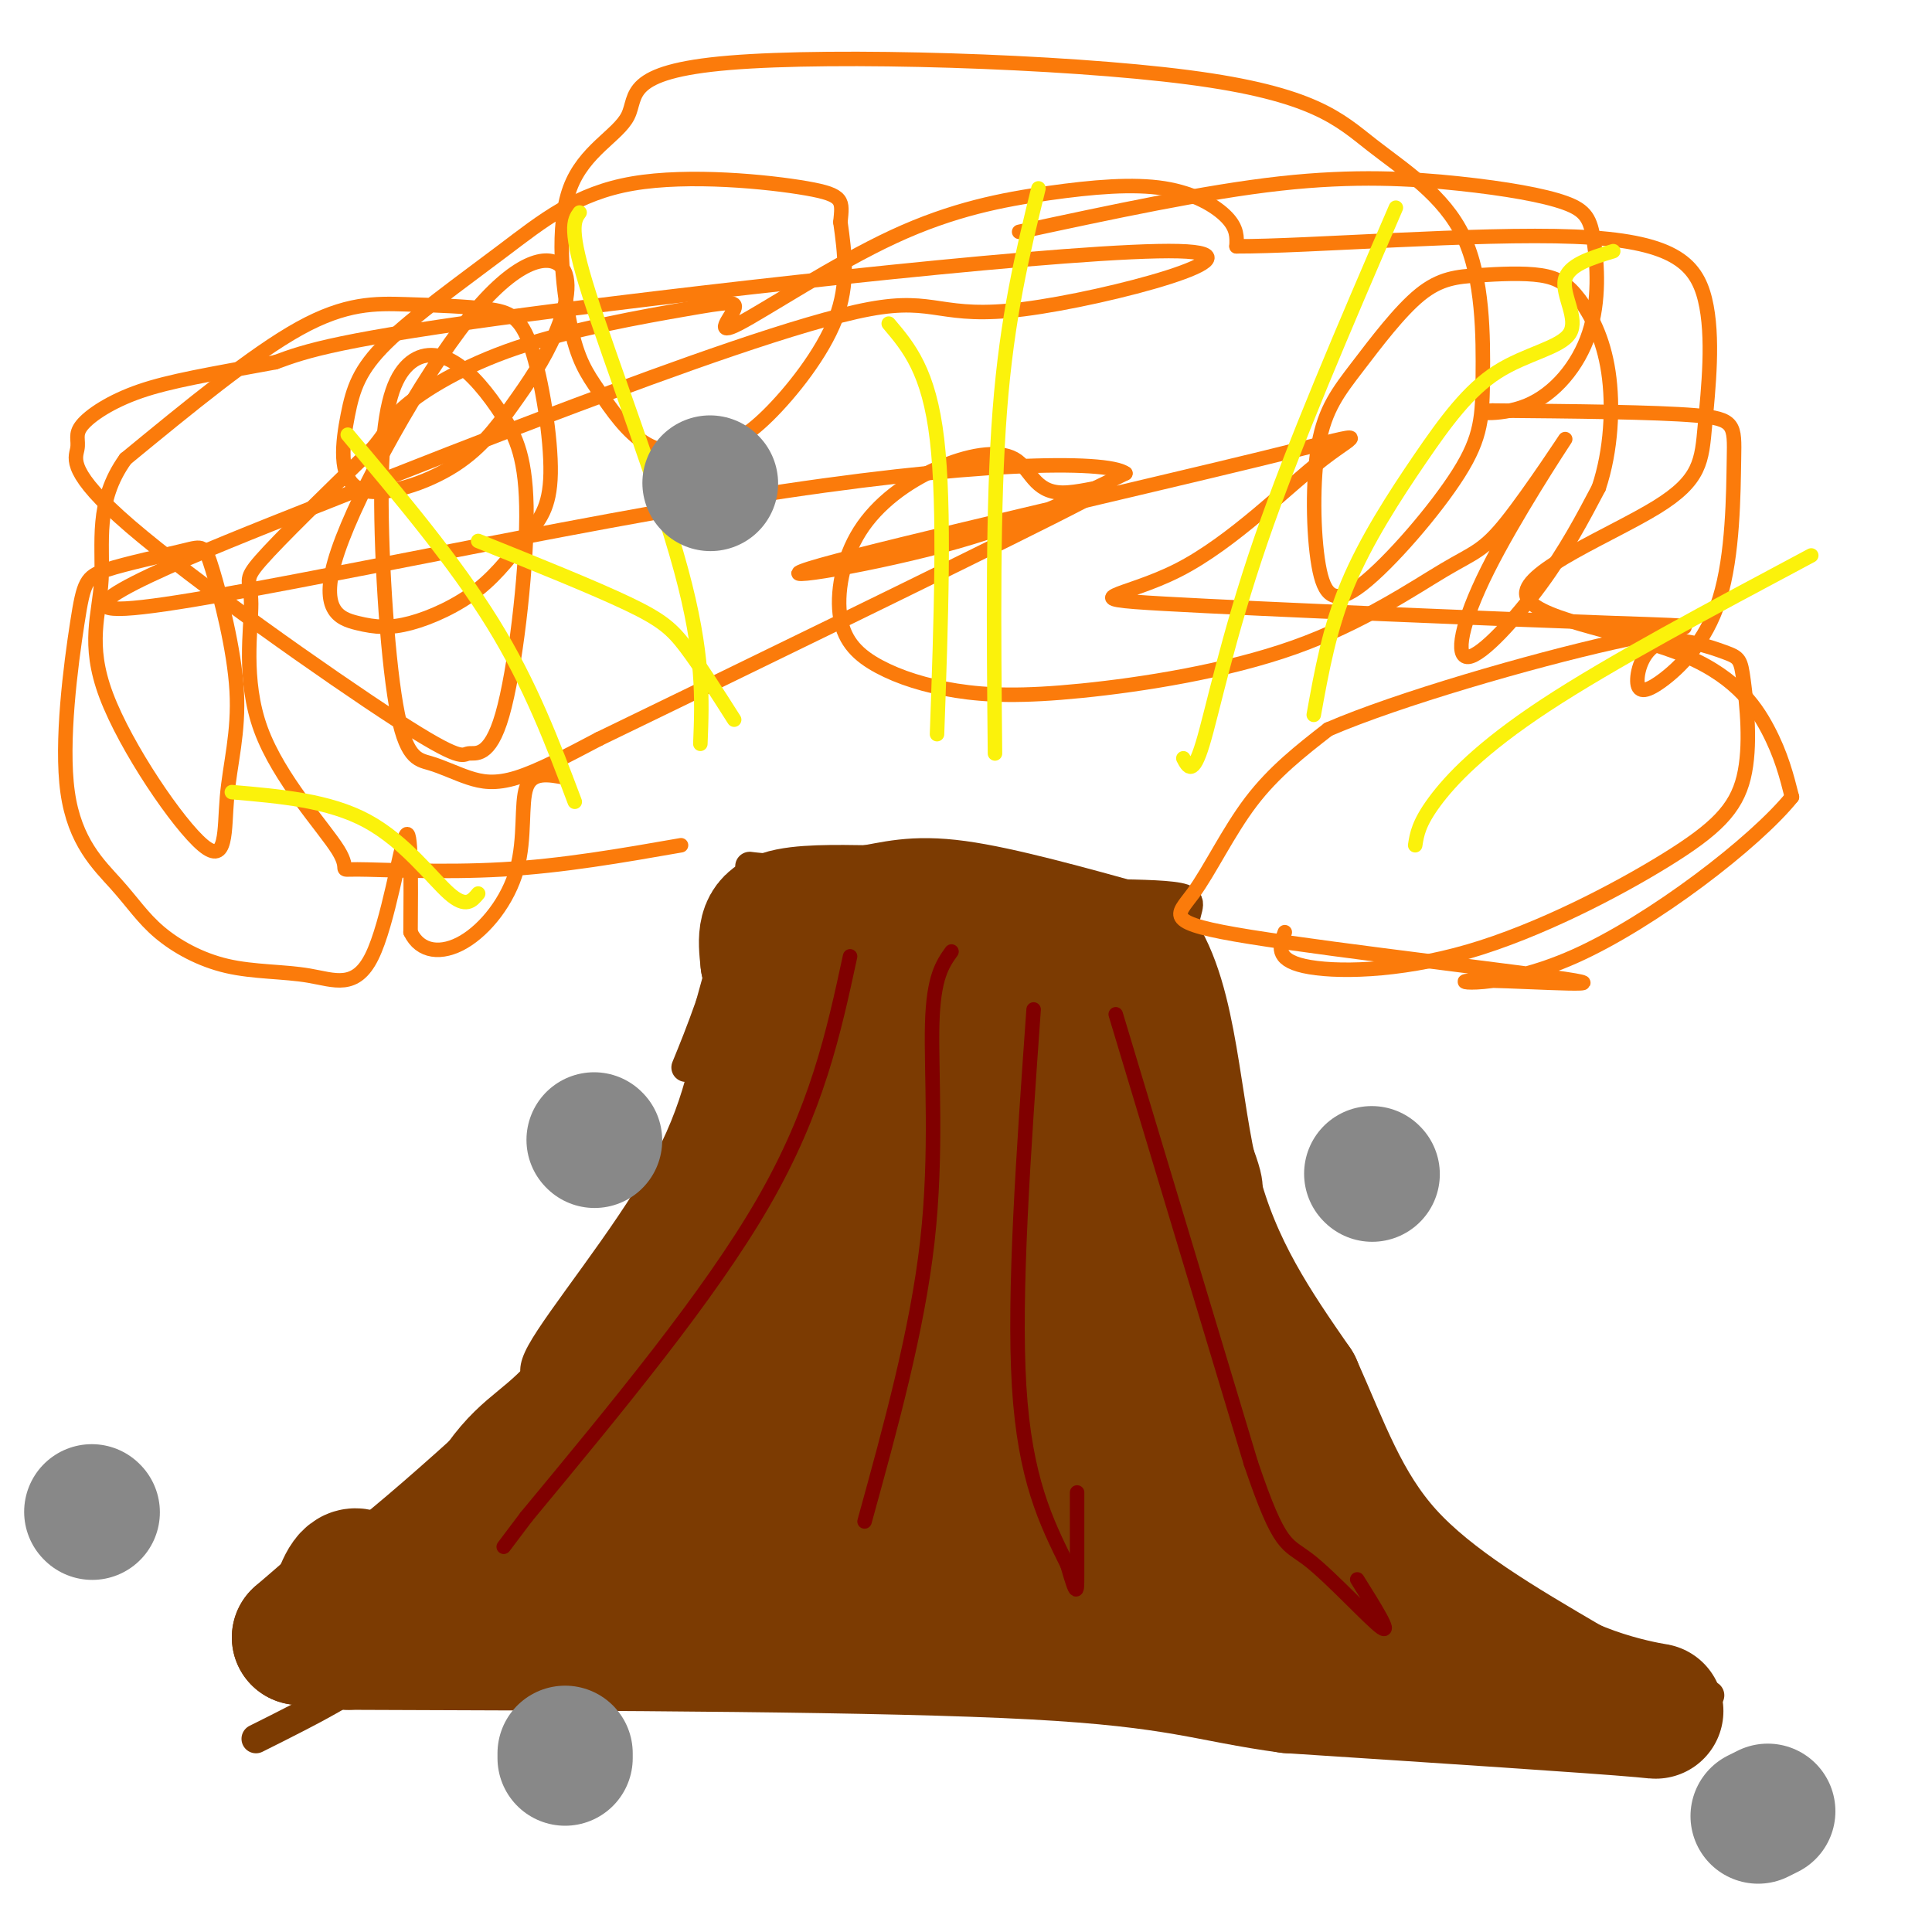 <svg viewBox='0 0 400 400' version='1.1' xmlns='http://www.w3.org/2000/svg' xmlns:xlink='http://www.w3.org/1999/xlink'><g fill='none' stroke='rgb(124,59,2)' stroke-width='6' stroke-linecap='round' stroke-linejoin='round'><path d='M53,360c12.029,-6.009 24.057,-12.019 29,-18c4.943,-5.981 2.800,-11.934 8,-22c5.200,-10.066 17.744,-24.244 21,-30c3.256,-5.756 -2.777,-3.088 1,-10c3.777,-6.912 17.365,-23.403 25,-37c7.635,-13.597 9.318,-24.298 11,-35'/><path d='M148,208c3.167,-9.667 5.583,-16.333 8,-23'/><path d='M354,351c-19.851,-6.186 -39.702,-12.373 -50,-14c-10.298,-1.627 -11.044,1.304 -18,-13c-6.956,-14.304 -20.122,-45.844 -25,-61c-4.878,-15.156 -1.467,-13.926 -3,-20c-1.533,-6.074 -8.009,-19.450 -11,-29c-2.991,-9.550 -2.495,-15.275 -2,-21'/><path d='M245,193c0.356,-4.778 2.244,-6.222 0,-7c-2.244,-0.778 -8.622,-0.889 -15,-1'/><path d='M230,185c-13.833,-1.000 -40.917,-3.000 -68,-5'/><path d='M162,180c-11.274,-0.940 -5.458,-0.792 -4,0c1.458,0.792 -1.440,2.226 -4,7c-2.560,4.774 -4.780,12.887 -7,21'/><path d='M147,208c-2.000,5.667 -3.500,9.333 -5,13'/></g>
<g fill='none' stroke='rgb(124,59,2)' stroke-width='28' stroke-linecap='round' stroke-linejoin='round'><path d='M172,197c-1.511,-2.089 -3.022,-4.178 -5,3c-1.978,7.178 -4.422,23.622 -12,40c-7.578,16.378 -20.289,32.689 -33,49'/><path d='M122,289c-8.250,9.893 -12.376,10.126 -18,18c-5.624,7.874 -12.745,23.389 -18,27c-5.255,3.611 -8.644,-4.683 -11,-7c-2.356,-2.317 -3.678,1.341 -5,5'/><path d='M70,332c-2.167,2.000 -5.083,4.500 -8,7'/><path d='M62,339c1.024,0.321 7.583,-2.375 24,-16c16.417,-13.625 42.690,-38.179 56,-53c13.310,-14.821 13.655,-19.911 14,-25'/><path d='M156,245c3.644,-8.511 5.756,-17.289 6,-25c0.244,-7.711 -1.378,-14.356 -3,-21'/><path d='M159,199c-0.600,-5.222 -0.600,-7.778 3,-9c3.600,-1.222 10.800,-1.111 18,-1'/><path d='M180,189c5.156,-0.778 9.044,-2.222 18,-1c8.956,1.222 22.978,5.111 37,9'/><path d='M235,197c7.489,10.467 7.711,32.133 12,49c4.289,16.867 12.644,28.933 21,41'/><path d='M268,287c5.800,12.956 9.800,24.844 19,35c9.200,10.156 23.600,18.578 38,27'/><path d='M325,349c12.489,5.533 24.711,5.867 15,5c-9.711,-0.867 -41.356,-2.933 -73,-5'/><path d='M267,349c-16.822,-2.244 -22.378,-5.356 -53,-7c-30.622,-1.644 -86.311,-1.822 -142,-2'/><path d='M72,340c-17.921,-3.247 8.275,-10.365 32,-17c23.725,-6.635 44.978,-12.789 58,-16c13.022,-3.211 17.814,-3.480 17,-1c-0.814,2.480 -7.232,7.709 -12,10c-4.768,2.291 -7.884,1.646 -11,1'/><path d='M156,317c-11.321,2.024 -34.125,6.583 -27,4c7.125,-2.583 44.179,-12.310 61,-32c16.821,-19.690 13.411,-49.345 10,-79'/><path d='M200,210c1.780,-13.021 1.231,-6.075 0,-3c-1.231,3.075 -3.144,2.278 -4,1c-0.856,-1.278 -0.653,-3.036 -9,11c-8.347,14.036 -25.242,43.868 -34,58c-8.758,14.132 -9.379,12.566 -10,11'/><path d='M143,288c-4.967,1.769 -12.383,0.691 -7,1c5.383,0.309 23.565,2.006 34,0c10.435,-2.006 13.124,-7.716 15,-12c1.876,-4.284 2.938,-7.142 4,-10'/><path d='M189,267c1.310,-7.274 2.583,-20.458 8,-30c5.417,-9.542 14.976,-15.440 19,-20c4.024,-4.560 2.512,-7.780 1,-11'/><path d='M217,206c1.468,12.038 4.639,47.632 7,65c2.361,17.368 3.911,16.511 8,22c4.089,5.489 10.716,17.324 15,24c4.284,6.676 6.224,8.193 9,9c2.776,0.807 6.388,0.903 10,1'/><path d='M266,327c3.762,-1.702 8.167,-6.458 5,-15c-3.167,-8.542 -13.905,-20.869 -20,-30c-6.095,-9.131 -7.548,-15.065 -9,-21'/><path d='M242,261c3.319,10.171 16.116,46.098 23,63c6.884,16.902 7.853,14.781 11,17c3.147,2.219 8.470,8.780 10,8c1.530,-0.780 -0.734,-8.900 -2,-13c-1.266,-4.100 -1.533,-4.181 -8,-6c-6.467,-1.819 -19.133,-5.377 -35,-7c-15.867,-1.623 -34.933,-1.312 -54,-1'/><path d='M187,322c-12.889,0.797 -18.111,3.288 -17,2c1.111,-1.288 8.556,-6.356 19,-10c10.444,-3.644 23.889,-5.866 30,-8c6.111,-2.134 4.889,-4.181 4,-6c-0.889,-1.819 -1.444,-3.409 -2,-5'/><path d='M221,295c-2.978,-1.711 -9.422,-3.489 -12,-6c-2.578,-2.511 -1.289,-5.756 0,-9'/></g>
<g fill='none' stroke='rgb(128,0,0)' stroke-width='3' stroke-linecap='round' stroke-linejoin='round'><path d='M231,210c0.000,0.000 28.000,93.000 28,93'/><path d='M259,303c6.095,17.964 7.333,16.375 12,20c4.667,3.625 12.762,12.464 15,14c2.238,1.536 -1.381,-4.232 -5,-10'/><path d='M214,209c-2.083,29.417 -4.167,58.833 -3,78c1.167,19.167 5.583,28.083 10,37'/><path d='M221,324c2.000,6.956 2.000,5.844 2,2c-0.000,-3.844 0.000,-10.422 0,-17'/><path d='M197,197c-1.867,2.622 -3.733,5.244 -4,15c-0.267,9.756 1.067,26.644 -1,45c-2.067,18.356 -7.533,38.178 -13,58'/><path d='M176,198c-3.417,15.833 -6.833,31.667 -18,51c-11.167,19.333 -30.083,42.167 -49,65'/><path d='M109,314c-8.167,10.833 -4.083,5.417 0,0'/></g>
<g fill='none' stroke='rgb(251,123,11)' stroke-width='3' stroke-linecap='round' stroke-linejoin='round'><path d='M141,175c-12.235,2.141 -24.469,4.282 -37,5c-12.531,0.718 -25.357,0.012 -30,0c-4.643,-0.012 -1.103,0.668 -4,-4c-2.897,-4.668 -12.230,-14.684 -16,-25c-3.770,-10.316 -1.977,-20.931 -2,-26c-0.023,-5.069 -1.864,-4.591 2,-9c3.864,-4.409 13.432,-13.704 23,-23'/><path d='M77,93c4.267,-4.990 3.433,-5.965 7,-9c3.567,-3.035 11.533,-8.130 23,-12c11.467,-3.870 26.435,-6.514 35,-8c8.565,-1.486 10.729,-1.815 10,0c-0.729,1.815 -4.349,5.772 1,3c5.349,-2.772 19.668,-12.273 32,-18c12.332,-5.727 22.677,-7.679 32,-9c9.323,-1.321 17.626,-2.009 24,-1c6.374,1.009 10.821,3.717 13,6c2.179,2.283 2.089,4.142 2,6'/><path d='M256,51c14.529,0.053 49.853,-2.813 70,-2c20.147,0.813 25.117,5.307 27,13c1.883,7.693 0.678,18.586 0,26c-0.678,7.414 -0.828,11.348 -10,17c-9.172,5.652 -27.366,13.020 -27,18c0.366,4.980 19.291,7.572 31,12c11.709,4.428 16.203,10.694 19,16c2.797,5.306 3.899,9.653 5,14'/><path d='M371,165c-7.528,9.370 -28.847,25.796 -45,33c-16.153,7.204 -27.140,5.185 -21,5c6.140,-0.185 29.408,1.464 21,0c-8.408,-1.464 -48.491,-6.042 -67,-9c-18.509,-2.958 -15.445,-4.296 -12,-9c3.445,-4.704 7.270,-12.772 12,-19c4.730,-6.228 10.365,-10.614 16,-15'/><path d='M275,151c14.344,-6.214 42.205,-14.250 59,-18c16.795,-3.750 22.525,-3.215 0,-4c-22.525,-0.785 -73.305,-2.890 -93,-4c-19.695,-1.110 -8.305,-1.223 3,-7c11.305,-5.777 22.524,-17.216 30,-23c7.476,-5.784 11.210,-5.911 -13,0c-24.210,5.911 -76.364,17.861 -91,22c-14.636,4.139 8.247,0.468 25,-4c16.753,-4.468 27.377,-9.734 38,-15'/><path d='M233,98c-3.781,-2.858 -32.233,-2.505 -79,5c-46.767,7.505 -111.849,22.160 -128,23c-16.151,0.840 16.628,-12.136 39,-21c22.372,-8.864 34.335,-13.616 54,-21c19.665,-7.384 47.032,-17.401 61,-20c13.968,-2.599 14.538,2.221 32,0c17.462,-2.221 51.817,-11.483 32,-12c-19.817,-0.517 -93.805,7.709 -134,13c-40.195,5.291 -46.598,7.645 -53,10'/><path d='M57,75c-13.817,2.537 -21.859,3.881 -28,6c-6.141,2.119 -10.379,5.014 -12,7c-1.621,1.986 -0.624,3.064 -1,5c-0.376,1.936 -2.125,4.730 11,16c13.125,11.270 41.124,31.017 55,40c13.876,8.983 13.630,7.202 15,7c1.370,-0.202 4.356,1.175 7,-8c2.644,-9.175 4.944,-28.903 5,-41c0.056,-12.097 -2.133,-16.562 -5,-21c-2.867,-4.438 -6.412,-8.848 -10,-11c-3.588,-2.152 -7.218,-2.045 -10,1c-2.782,3.045 -4.714,9.028 -5,23c-0.286,13.972 1.075,35.932 3,47c1.925,11.068 4.413,11.245 7,12c2.587,0.755 5.273,2.088 8,3c2.727,0.912 5.493,1.403 10,0c4.507,-1.403 10.753,-4.702 17,-8'/><path d='M124,153c23.689,-11.465 74.413,-36.129 94,-46c19.587,-9.871 8.038,-4.951 2,-5c-6.038,-0.049 -6.566,-5.067 -10,-7c-3.434,-1.933 -9.773,-0.781 -16,2c-6.227,2.781 -12.340,7.191 -16,13c-3.660,5.809 -4.866,13.016 -4,18c0.866,4.984 3.805,7.746 8,10c4.195,2.254 9.646,4.002 16,5c6.354,0.998 13.611,1.247 26,0c12.389,-1.247 29.910,-3.990 44,-9c14.090,-5.010 24.747,-12.289 31,-16c6.253,-3.711 8.100,-3.855 13,-10c4.900,-6.145 12.852,-18.290 12,-17c-0.852,1.290 -10.507,16.016 -16,27c-5.493,10.984 -6.825,18.226 -4,18c2.825,-0.226 9.807,-7.922 15,-15c5.193,-7.078 8.596,-13.539 12,-20'/><path d='M331,101c2.590,-7.700 3.063,-16.950 2,-24c-1.063,-7.050 -3.664,-11.899 -6,-15c-2.336,-3.101 -4.409,-4.455 -8,-5c-3.591,-0.545 -8.700,-0.283 -13,0c-4.300,0.283 -7.792,0.585 -12,4c-4.208,3.415 -9.131,9.942 -13,15c-3.869,5.058 -6.683,8.648 -8,16c-1.317,7.352 -1.137,18.466 0,25c1.137,6.534 3.232,8.489 9,4c5.768,-4.489 15.211,-15.421 20,-23c4.789,-7.579 4.924,-11.805 5,-20c0.076,-8.195 0.092,-20.359 -4,-29c-4.092,-8.641 -12.293,-13.759 -19,-19c-6.707,-5.241 -11.919,-10.603 -38,-14c-26.081,-3.397 -73.029,-4.828 -95,-3c-21.971,1.828 -18.964,6.914 -21,11c-2.036,4.086 -9.115,7.171 -12,15c-2.885,7.829 -1.576,20.403 0,28c1.576,7.597 3.419,10.219 6,14c2.581,3.781 5.902,8.723 10,11c4.098,2.277 8.975,1.889 13,1c4.025,-0.889 7.199,-2.278 12,-7c4.801,-4.722 11.229,-12.778 14,-20c2.771,-7.222 1.886,-13.611 1,-20'/><path d='M174,46c0.411,-4.461 0.938,-5.614 -7,-7c-7.938,-1.386 -24.342,-3.004 -36,-1c-11.658,2.004 -18.569,7.631 -27,14c-8.431,6.369 -18.380,13.480 -24,19c-5.620,5.520 -6.909,9.448 -8,15c-1.091,5.552 -1.983,12.729 2,15c3.983,2.271 12.841,-0.364 19,-4c6.159,-3.636 9.618,-8.273 13,-13c3.382,-4.727 6.687,-9.544 9,-15c2.313,-5.456 3.633,-11.552 1,-14c-2.633,-2.448 -9.219,-1.247 -19,11c-9.781,12.247 -22.758,35.542 -27,48c-4.242,12.458 0.250,14.081 4,15c3.750,0.919 6.757,1.134 11,0c4.243,-1.134 9.723,-3.617 14,-7c4.277,-3.383 7.353,-7.666 10,-11c2.647,-3.334 4.865,-5.718 5,-13c0.135,-7.282 -1.815,-19.462 -4,-26c-2.185,-6.538 -4.606,-7.433 -9,-8c-4.394,-0.567 -10.760,-0.807 -17,-1c-6.240,-0.193 -12.354,-0.341 -22,5c-9.646,5.341 -22.823,16.170 -36,27'/><path d='M26,95c-6.455,8.912 -4.593,17.693 -5,25c-0.407,7.307 -3.082,13.141 1,24c4.082,10.859 14.922,26.742 20,31c5.078,4.258 4.395,-3.110 5,-10c0.605,-6.890 2.499,-13.303 2,-22c-0.499,-8.697 -3.389,-19.676 -5,-25c-1.611,-5.324 -1.941,-4.991 -6,-4c-4.059,0.991 -11.846,2.639 -16,4c-4.154,1.361 -4.676,2.435 -6,11c-1.324,8.565 -3.452,24.621 -2,35c1.452,10.379 6.483,15.082 10,19c3.517,3.918 5.521,7.051 9,10c3.479,2.949 8.435,5.713 14,7c5.565,1.287 11.739,1.098 17,2c5.261,0.902 9.609,2.897 13,-4c3.391,-6.897 5.826,-22.685 7,-25c1.174,-2.315 1.087,8.842 1,20'/><path d='M85,193c1.986,4.191 6.450,4.670 11,2c4.550,-2.670 9.187,-8.488 11,-15c1.813,-6.512 0.804,-13.718 2,-17c1.196,-3.282 4.598,-2.641 8,-2'/><path d='M266,193c-1.045,2.819 -2.091,5.639 4,7c6.091,1.361 19.317,1.265 34,-3c14.683,-4.265 30.823,-12.699 41,-19c10.177,-6.301 14.392,-10.470 16,-17c1.608,-6.530 0.610,-15.422 0,-20c-0.610,-4.578 -0.833,-4.843 -4,-6c-3.167,-1.157 -9.280,-3.204 -13,-2c-3.720,1.204 -5.048,5.661 -5,8c0.048,2.339 1.471,2.560 5,0c3.529,-2.560 9.162,-7.903 12,-17c2.838,-9.097 2.879,-21.949 3,-29c0.121,-7.051 0.320,-8.300 -8,-9c-8.320,-0.700 -25.160,-0.850 -42,-1'/><path d='M309,85c-5.676,0.251 1.134,1.378 7,-1c5.866,-2.378 10.790,-8.263 13,-15c2.210,-6.737 1.708,-14.327 1,-19c-0.708,-4.673 -1.623,-6.428 -6,-8c-4.377,-1.572 -12.217,-2.962 -22,-4c-9.783,-1.038 -21.509,-1.725 -37,0c-15.491,1.725 -34.745,5.863 -54,10'/></g>
<g fill='none' stroke='rgb(251,242,11)' stroke-width='3' stroke-linecap='round' stroke-linejoin='round'><path d='M119,166c-4.583,-12.167 -9.167,-24.333 -17,-37c-7.833,-12.667 -18.917,-25.833 -30,-39'/><path d='M145,154c0.378,-9.244 0.756,-18.489 -4,-36c-4.756,-17.511 -14.644,-43.289 -19,-57c-4.356,-13.711 -3.178,-15.356 -2,-17'/><path d='M206,156c-0.250,-25.750 -0.500,-51.500 1,-71c1.500,-19.500 4.750,-32.750 8,-46'/><path d='M245,157c0.978,1.867 1.956,3.733 4,-3c2.044,-6.733 5.156,-22.067 12,-42c6.844,-19.933 17.422,-44.467 28,-69'/><path d='M293,175c0.356,-2.267 0.711,-4.533 4,-9c3.289,-4.467 9.511,-11.133 23,-20c13.489,-8.867 34.244,-19.933 55,-31'/><path d='M272,148c1.617,-8.969 3.234,-17.938 7,-27c3.766,-9.062 9.680,-18.215 15,-26c5.320,-7.785 10.044,-14.200 16,-18c5.956,-3.800 13.142,-4.985 15,-8c1.858,-3.015 -1.612,-7.862 -1,-11c0.612,-3.138 5.306,-4.569 10,-6'/><path d='M194,152c0.833,-23.417 1.667,-46.833 0,-61c-1.667,-14.167 -5.833,-19.083 -10,-24'/><path d='M152,149c-3.578,-5.622 -7.156,-11.244 -10,-15c-2.844,-3.756 -4.956,-5.644 -12,-9c-7.044,-3.356 -19.022,-8.178 -31,-13'/><path d='M99,185c-1.267,1.533 -2.533,3.067 -6,0c-3.467,-3.067 -9.133,-10.733 -17,-15c-7.867,-4.267 -17.933,-5.133 -28,-6'/></g>
<g fill='none' stroke='rgb(136,136,136)' stroke-width='28' stroke-linecap='round' stroke-linejoin='round'><path d='M284,243c0.000,0.000 0.100,0.100 0.1,0.1'/><path d='M366,375c0.000,0.000 -2.000,1.000 -2,1'/><path d='M123,236c0.000,0.000 0.100,0.100 0.1,0.1'/><path d='M19,313c0.000,0.000 0.100,0.100 0.1,0.1'/><path d='M117,364c0.000,0.000 0.000,-1.000 0,-1'/><path d='M147,100c0.000,0.000 0.100,0.100 0.1,0.1'/></g>
</svg>